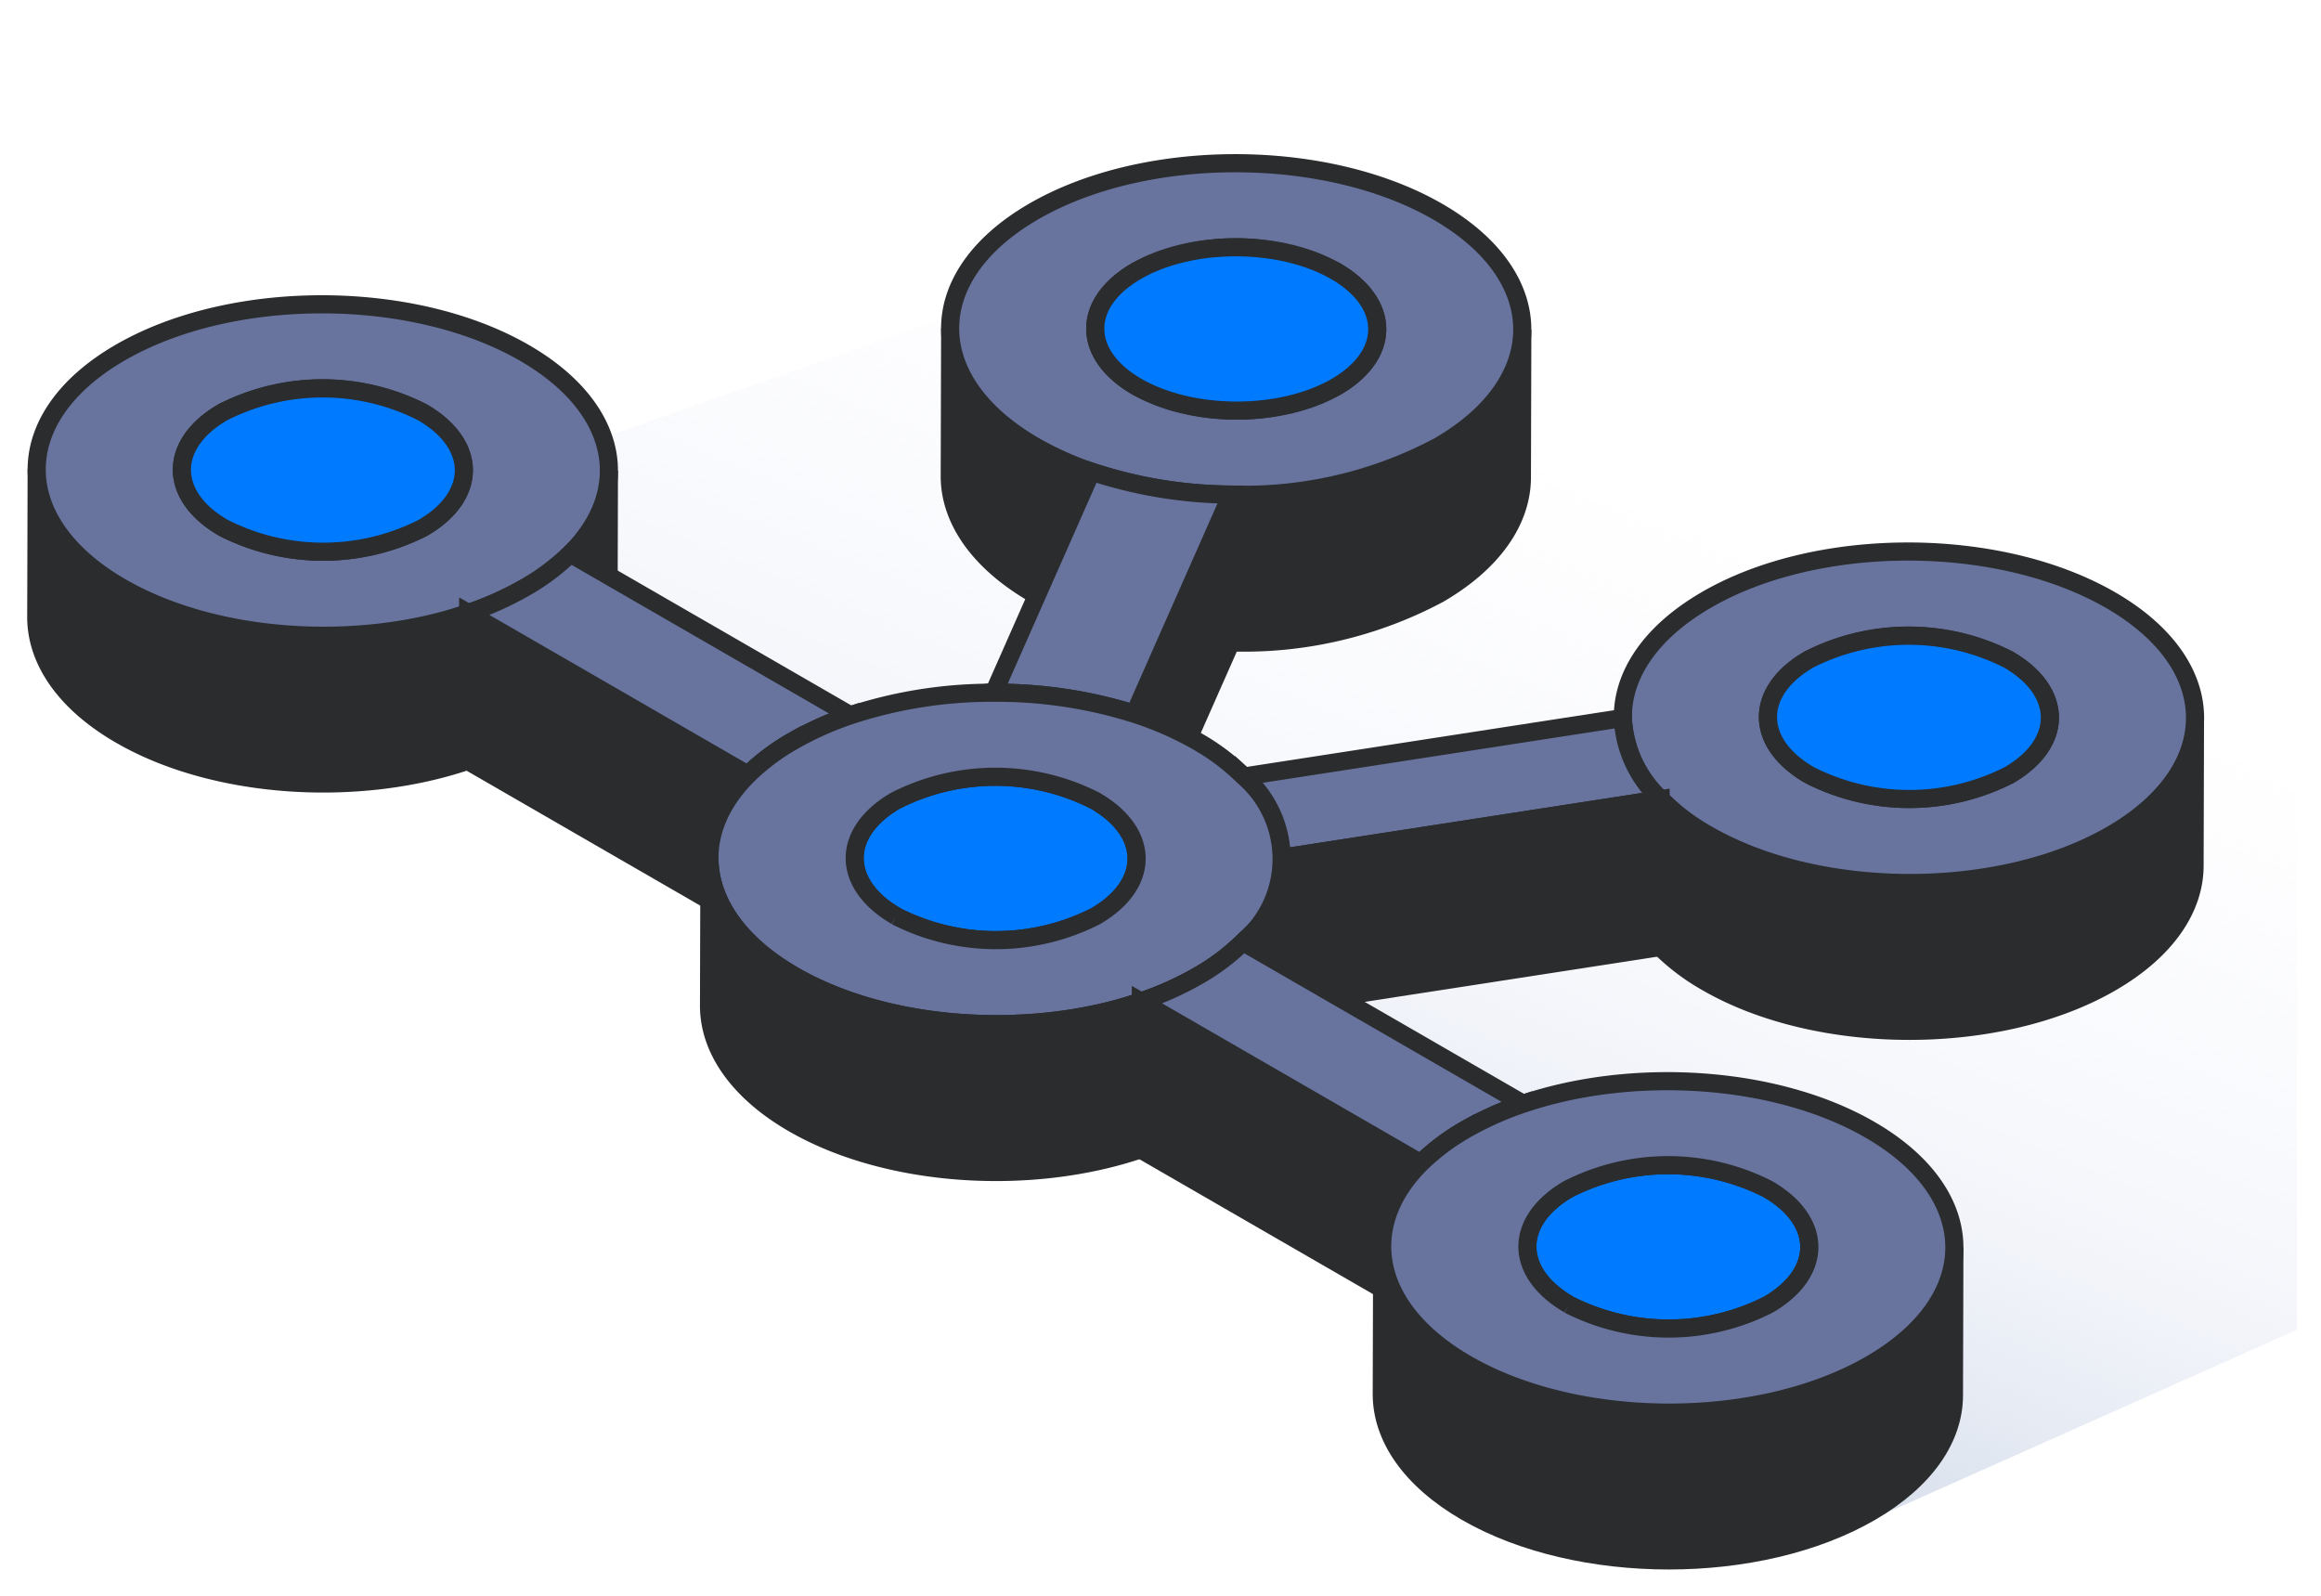 <svg id="ic_streams" xmlns="http://www.w3.org/2000/svg" xmlns:xlink="http://www.w3.org/1999/xlink" width="128" height="88" viewBox="0 0 128 88">
  <defs>
    <linearGradient id="linear-gradient" x1="0.362" y1="1" x2="0.768" y2="0.282" gradientUnits="objectBoundingBox">
      <stop offset="0" stop-color="#b3c4d6"/>
      <stop offset="0.57" stop-color="#dae0f1" stop-opacity="0.267"/>
      <stop offset="1" stop-color="#e9ebfb" stop-opacity="0"/>
    </linearGradient>
  </defs>
  <g id="kafka" transform="translate(2 9)">
    <path id="Path_56791" data-name="Path 56791" d="M8352.756,2138.083l54,21.333v41.667l-24.666,11-76.95-42.782,7-17Z" transform="translate(-8282.09 -2136.749)" fill="url(#linear-gradient)"/>
    <g id="Group_15794" data-name="Group 15794">
      <path id="Path_56748" data-name="Path 56748" d="M2419.152,2014.239l-.023,8.151a3.885,3.885,0,0,0-2.289-3.207,12.137,12.137,0,0,0-11,0,3.861,3.861,0,0,0-2.259,3.163l.023-8.152a3.86,3.86,0,0,1,2.259-3.162,12.131,12.131,0,0,1,11,0A3.883,3.883,0,0,1,2419.152,2014.239Z" transform="translate(-2345.205 -2005.078)" fill="#2a2c2e" stroke="#2a2c2e" stroke-width="1"/>
      <path id="Path_56749" data-name="Path 56749" d="M2405.879,2025.553a3.891,3.891,0,0,1-2.295-3.207l.023-8.152a3.891,3.891,0,0,0,2.3,3.207,12.128,12.128,0,0,0,11,0,3.856,3.856,0,0,0,2.254-3.162l-.023,8.151a3.856,3.856,0,0,1-2.254,3.163A12.135,12.135,0,0,1,2405.879,2025.553Z" transform="translate(-2345.205 -2005.078)" fill="#2a2c2e" stroke="#2a2c2e" stroke-width="1"/>
      <path id="Path_56750" data-name="Path 56750" d="M2427.158,2014.261l-.023,8.152c-.006,2.324-1.533,4.644-4.584,6.417a22.806,22.806,0,0,1-11.463,2.674,25.014,25.014,0,0,1-7.71-1.265,17.827,17.827,0,0,1-3.138-1.409c-3.11-1.8-4.664-4.153-4.657-6.507l.023-8.152c-.006,2.354,1.547,4.712,4.657,6.507a17.807,17.807,0,0,0,3.139,1.409,25.032,25.032,0,0,0,7.71,1.266,22.814,22.814,0,0,0,11.462-2.675C2425.625,2018.906,2427.152,2016.585,2427.158,2014.261Z" transform="translate(-2345.205 -2005.078)" fill="#2a2c2e" stroke="#2a2c2e" stroke-width="1"/>
      <path id="Path_56751" data-name="Path 56751" d="M2422.5,2007.754c6.18,3.569,6.213,9.356.072,12.924a22.814,22.814,0,0,1-11.462,2.675,25.032,25.032,0,0,1-7.71-1.266,17.807,17.807,0,0,1-3.139-1.409c-6.181-3.568-6.213-9.355-.073-12.923S2416.321,2004.186,2422.5,2007.754Zm-16.6,9.647a12.128,12.128,0,0,0,11,0c3.02-1.754,3-4.615-.035-6.369a12.131,12.131,0,0,0-11,0c-3.026,1.758-3.01,4.611.036,6.369" transform="translate(-2345.205 -2005.078)" fill="#68749e" stroke="#2a2c2e" stroke-width="1"/>
      <ellipse id="Ellipse_941" data-name="Ellipse 941" cx="4.504" cy="7.776" rx="4.504" ry="7.776" transform="matrix(0.003, -1, 1, 0.003, 58.389, 13.62)" fill="#007aff" stroke="#2a2c2e" stroke-width="1"/>
      <path id="Path_56752" data-name="Path 56752" d="M2368.786,2022.021l-.023,8.151a3.894,3.894,0,0,0-2.295-3.211,12.149,12.149,0,0,0-11,0,3.857,3.857,0,0,0-2.254,3.163l.023-8.152a3.859,3.859,0,0,1,2.254-3.163,12.146,12.146,0,0,1,11,0A3.891,3.891,0,0,1,2368.786,2022.021Z" transform="translate(-2345.205 -2005.078)" fill="#2a2c2e" stroke="#2a2c2e" stroke-width="1"/>
      <path id="Path_56753" data-name="Path 56753" d="M2353.211,2030.15v-.022l.023-8.152V2022Q2353.224,2026.075,2353.211,2030.15Z" transform="translate(-2345.205 -2005.078)" fill="#2a2c2e" stroke="#2a2c2e" stroke-width="1"/>
      <path id="Path_56754" data-name="Path 56754" d="M2376.786,2022.043l-.023,8.152a6.489,6.489,0,0,1-2.13,4.567l.023-8.152A6.488,6.488,0,0,0,2376.786,2022.043Z" transform="translate(-2345.205 -2005.078)" fill="#2a2c2e" stroke="#2a2c2e" stroke-width="1"/>
      <path id="Path_56755" data-name="Path 56755" d="M2355.5,2033.335a3.9,3.9,0,0,1-2.29-3.185q.012-4.076.023-8.152a3.9,3.9,0,0,0,2.29,3.185,12.146,12.146,0,0,0,11,0,3.864,3.864,0,0,0,2.259-3.167l-.023,8.152a3.862,3.862,0,0,1-2.259,3.166A12.146,12.146,0,0,1,2355.5,2033.335Z" transform="translate(-2345.205 -2005.078)" fill="#2a2c2e" stroke="#2a2c2e" stroke-width="1"/>
      <path id="Path_56756" data-name="Path 56756" d="M2345.205,2030.1l.023-8.152c-.006,2.354,1.547,4.712,4.657,6.507,5.206,3.006,13.1,3.48,19.133,1.428a17.626,17.626,0,0,0,3.179-1.428,12.038,12.038,0,0,0,2.459-1.85l-.023,8.152a12.108,12.108,0,0,1-2.459,1.85,17.639,17.639,0,0,1-3.179,1.427c-6.031,2.052-13.927,1.579-19.133-1.427C2346.752,2034.816,2345.2,2032.459,2345.205,2030.1Z" transform="translate(-2345.205 -2005.078)" fill="#2a2c2e" stroke="#2a2c2e" stroke-width="1"/>
      <path id="Path_56757" data-name="Path 56757" d="M2374.656,2026.61a12.038,12.038,0,0,1-2.459,1.85,17.626,17.626,0,0,1-3.179,1.428c-6.03,2.052-13.927,1.578-19.133-1.428-6.18-3.568-6.213-9.355-.073-12.924s16.132-3.568,22.312,0C2377.329,2018.541,2378.179,2023.109,2374.656,2026.61Zm-19.132-1.427a12.146,12.146,0,0,0,11,0c3.026-1.759,3.01-4.619-.036-6.377a12.146,12.146,0,0,0-11,0c-3.019,1.755-3,4.616.036,6.37" transform="translate(-2345.205 -2005.078)" fill="#68749e" stroke="#2a2c2e" stroke-width="1"/>
      <path id="Path_56758" data-name="Path 56758" d="M2366.491,2018.81c3.046,1.758,3.062,4.618.036,6.377a12.146,12.146,0,0,1-11,0c-3.039-1.754-3.055-4.615-.036-6.37A12.146,12.146,0,0,1,2366.491,2018.81Z" transform="translate(-2345.205 -2005.078)" fill="#007aff" stroke="#2a2c2e" stroke-width="1"/>
      <path id="Path_56759" data-name="Path 56759" d="M2405.743,2043.593a25.289,25.289,0,0,0-7.752-1.162l.023-8.152a25.327,25.327,0,0,1,7.753,1.162C2405.76,2037.887,2405.75,2041.147,2405.743,2043.593Z" transform="translate(-2345.205 -2005.078)" fill="#2a2c2e" stroke="#2a2c2e" stroke-width="1"/>
      <path id="Path_56760" data-name="Path 56760" d="M2411.112,2023.353l-.023,8.152-5.345,12.089.023-8.152Z" transform="translate(-2345.205 -2005.078)" fill="#2a2c2e" stroke="#2a2c2e" stroke-width="1"/>
      <path id="Path_56761" data-name="Path 56761" d="M2403.4,2022.087a25.032,25.032,0,0,0,7.71,1.266l-5.345,12.088a25.327,25.327,0,0,0-7.753-1.162Z" transform="translate(-2345.205 -2005.078)" fill="#68749e" stroke="#2a2c2e" stroke-width="1"/>
      <path id="Path_56762" data-name="Path 56762" d="M2456.253,2035.66l-.023,8.152a3.9,3.9,0,0,0-2.3-3.212,12.141,12.141,0,0,0-11,0,3.86,3.86,0,0,0-2.257,3.162l.023-8.151a3.861,3.861,0,0,1,2.257-3.163,12.149,12.149,0,0,1,11,0A3.9,3.9,0,0,1,2456.253,2035.66Z" transform="translate(-2345.205 -2005.078)" fill="#2a2c2e" stroke="#2a2c2e" stroke-width="1"/>
      <path id="Path_56763" data-name="Path 56763" d="M2456.06,2044.743q.012-4.076.024-8.151a2.73,2.73,0,0,0,.169-.932l-.023,8.152A2.726,2.726,0,0,1,2456.06,2044.743Z" transform="translate(-2345.205 -2005.078)" fill="#2a2c2e" stroke="#2a2c2e" stroke-width="1"/>
      <path id="Path_56764" data-name="Path 56764" d="M2390.077,2043.678a17.684,17.684,0,0,0-3.187,1.431l.024-8.152a17.629,17.629,0,0,1,3.186-1.431C2390.093,2037.972,2390.084,2041.232,2390.077,2043.678Z" transform="translate(-2345.205 -2005.078)" fill="#2a2c2e" stroke="#2a2c2e" stroke-width="1"/>
      <path id="Path_56765" data-name="Path 56765" d="M2456.06,2044.743a3.273,3.273,0,0,1-.388.741q.012-4.076.023-8.151a3.322,3.322,0,0,0,.389-.741q-.007,2.262-.013,4.526,0,.906-.005,1.812,0,.8,0,1.6A1.314,1.314,0,0,1,2456.06,2044.743Z" transform="translate(-2345.205 -2005.078)" fill="#2a2c2e" stroke="#2a2c2e" stroke-width="1"/>
      <path id="Path_56766" data-name="Path 56766" d="M2384.46,2038.8l-.023,8.152L2369,2038.039l.023-8.152Z" transform="translate(-2345.205 -2005.078)" fill="#2a2c2e" stroke="#2a2c2e" stroke-width="1"/>
      <path id="Path_56767" data-name="Path 56767" d="M2374.656,2026.61l15.444,8.916a17.629,17.629,0,0,0-3.186,1.431,12.017,12.017,0,0,0-2.454,1.846l-15.442-8.915a17.626,17.626,0,0,0,3.179-1.428A12.038,12.038,0,0,0,2374.656,2026.61Z" transform="translate(-2345.205 -2005.078)" fill="#68749e" stroke="#2a2c2e" stroke-width="1"/>
      <path id="Path_56768" data-name="Path 56768" d="M2386.89,2045.109a12.038,12.038,0,0,0-2.453,1.845l.023-8.151a12.017,12.017,0,0,1,2.454-1.846Z" transform="translate(-2345.205 -2005.078)" fill="#2a2c2e" stroke="#2a2c2e" stroke-width="1"/>
      <path id="Path_56769" data-name="Path 56769" d="M2442.974,2046.97a3.891,3.891,0,0,1-2.293-3.208l.023-8.151a3.89,3.89,0,0,0,2.293,3.207,12.137,12.137,0,0,0,11,0,5.207,5.207,0,0,0,1.7-1.489q-.012,4.076-.023,8.151a5.207,5.207,0,0,1-1.7,1.489A12.134,12.134,0,0,1,2442.974,2046.97Z" transform="translate(-2345.205 -2005.078)" fill="#2a2c2e" stroke="#2a2c2e" stroke-width="1"/>
      <path id="Path_56770" data-name="Path 56770" d="M2464.255,2035.678l-.023,8.151c-.006,2.324-1.535,4.644-4.586,6.418-6.14,3.568-16.125,3.571-22.311,0a12.112,12.112,0,0,1-2.574-1.945,6.519,6.519,0,0,1-2.083-4.478v-.085l.023-8.151c0,.028,0,.056,0,.085a6.513,6.513,0,0,0,2.082,4.478,12.141,12.141,0,0,0,2.574,1.944c6.186,3.572,16.171,3.568,22.311,0C2462.72,2040.322,2464.249,2038,2464.255,2035.678Z" transform="translate(-2345.205 -2005.078)" fill="#2a2c2e" stroke="#2a2c2e" stroke-width="1"/>
      <path id="Path_56771" data-name="Path 56771" d="M2459.6,2029.171c6.186,3.572,6.212,9.356.072,12.924s-16.125,3.572-22.311,0a12.141,12.141,0,0,1-2.574-1.944,6.513,6.513,0,0,1-2.082-4.478c-.031-2.352,1.5-4.708,4.583-6.5C2443.425,2025.6,2453.416,2025.6,2459.6,2029.171Zm-16.6,9.647a12.137,12.137,0,0,0,11,0c3.019-1.755,3-4.615-.042-6.374a12.149,12.149,0,0,0-11,0c-3.026,1.759-3,4.615.036,6.37" transform="translate(-2345.205 -2005.078)" fill="#68749e" stroke="#2a2c2e" stroke-width="1"/>
      <path id="Path_56772" data-name="Path 56772" d="M2453.958,2032.448c3.045,1.759,3.061,4.619.042,6.374a12.137,12.137,0,0,1-11,0c-3.04-1.755-3.062-4.611-.036-6.37A12.149,12.149,0,0,1,2453.958,2032.448Z" transform="translate(-2345.205 -2005.078)" fill="#007aff" stroke="#2a2c2e" stroke-width="1"/>
      <path id="Path_56773" data-name="Path 56773" d="M2432.7,2035.673a6.513,6.513,0,0,0,2.082,4.478l-20.9,3.229a6.512,6.512,0,0,0-2.084-4.478Z" transform="translate(-2345.205 -2005.078)" fill="#68749e" stroke="#2a2c2e" stroke-width="1"/>
      <path id="Path_56774" data-name="Path 56774" d="M2413.861,2051.531a6.515,6.515,0,0,0-2.084-4.478l.023-8.151a6.512,6.512,0,0,1,2.084,4.478C2413.877,2045.825,2413.868,2049.086,2413.861,2051.531Z" transform="translate(-2345.205 -2005.078)" fill="#2a2c2e" stroke="#2a2c2e" stroke-width="1"/>
      <path id="Path_56775" data-name="Path 56775" d="M2434.784,2040.151l-.023,8.152-20.9,3.229.023-8.151Z" transform="translate(-2345.205 -2005.078)" fill="#2a2c2e" stroke="#2a2c2e" stroke-width="1"/>
      <path id="Path_56776" data-name="Path 56776" d="M2405.884,2043.435l-.023,8.152a3.886,3.886,0,0,0-2.291-3.2,12.145,12.145,0,0,0-11,0,3.859,3.859,0,0,0-2.254,3.162l.024-8.151a3.857,3.857,0,0,1,2.254-3.163,12.143,12.143,0,0,1,11,0A3.884,3.884,0,0,1,2405.884,2043.435Z" transform="translate(-2345.205 -2005.078)" fill="#2a2c2e" stroke="#2a2c2e" stroke-width="1"/>
      <path id="Path_56777" data-name="Path 56777" d="M2413.884,2043.464l-.023,8.151a6.485,6.485,0,0,1-2.127,4.567l.023-8.152A6.485,6.485,0,0,0,2413.884,2043.464Z" transform="translate(-2345.205 -2005.078)" fill="#2a2c2e" stroke="#2a2c2e" stroke-width="1"/>
      <path id="Path_56778" data-name="Path 56778" d="M2392.6,2054.755a3.889,3.889,0,0,1-2.29-3.207l.024-8.151a3.886,3.886,0,0,0,2.289,3.207,12.137,12.137,0,0,0,11,0,3.868,3.868,0,0,0,2.262-3.169l-.023,8.152a3.865,3.865,0,0,1-2.262,3.168A12.13,12.13,0,0,1,2392.6,2054.755Z" transform="translate(-2345.205 -2005.078)" fill="#2a2c2e" stroke="#2a2c2e" stroke-width="1"/>
      <path id="Path_56779" data-name="Path 56779" d="M2403.593,2040.23c3.045,1.758,3.055,4.615.029,6.374a12.137,12.137,0,0,1-11,0c-3.039-1.755-3.055-4.615-.035-6.37A12.143,12.143,0,0,1,2403.593,2040.23Z" transform="translate(-2345.205 -2005.078)" fill="#007aff" stroke="#2a2c2e" stroke-width="1"/>
      <path id="Path_56780" data-name="Path 56780" d="M2411.757,2048.03a12.057,12.057,0,0,1-2.459,1.851,17.668,17.668,0,0,1-3.178,1.427c-6.033,2.051-13.933,1.576-19.134-1.427s-6.048-7.577-2.526-11.078a12.017,12.017,0,0,1,2.454-1.846,17.629,17.629,0,0,1,3.186-1.431,25.011,25.011,0,0,1,7.914-1.247,25.327,25.327,0,0,1,7.753,1.162,18.154,18.154,0,0,1,3.459,1.516,12.147,12.147,0,0,1,2.574,1.945,6,6,0,0,1-.043,9.128Zm-19.132-1.426a12.137,12.137,0,0,0,11,0c3.026-1.759,3.016-4.616-.029-6.374a12.143,12.143,0,0,0-11,0c-3.02,1.754-3,4.615.035,6.37" transform="translate(-2345.205 -2005.078)" fill="#68749e" stroke="#2a2c2e" stroke-width="1"/>
      <path id="Path_56781" data-name="Path 56781" d="M2382.307,2051.525l.023-8.151c-.007,2.354,1.546,4.711,4.656,6.507,5.2,3,13.1,3.478,19.134,1.427a17.668,17.668,0,0,0,3.178-1.427,12.057,12.057,0,0,0,2.459-1.851l-.023,8.152a12.058,12.058,0,0,1-2.459,1.85,17.635,17.635,0,0,1-3.179,1.428c-6.032,2.051-13.932,1.575-19.133-1.428C2383.853,2056.237,2382.3,2053.879,2382.307,2051.525Z" transform="translate(-2345.205 -2005.078)" fill="#2a2c2e" stroke="#2a2c2e" stroke-width="1"/>
      <path id="Path_56782" data-name="Path 56782" d="M2427.178,2065.1a17.653,17.653,0,0,0-3.186,1.431q.011-4.076.023-8.152a17.65,17.65,0,0,1,3.186-1.43C2427.194,2059.392,2427.185,2062.653,2427.178,2065.1Z" transform="translate(-2345.205 -2005.078)" fill="#2a2c2e" stroke="#2a2c2e" stroke-width="1"/>
      <path id="Path_56783" data-name="Path 56783" d="M2421.561,2060.223l-.023,8.152-15.441-8.915.023-8.152Z" transform="translate(-2345.205 -2005.078)" fill="#2a2c2e" stroke="#2a2c2e" stroke-width="1"/>
      <path id="Path_56784" data-name="Path 56784" d="M2427.2,2056.947a17.65,17.65,0,0,0-3.186,1.43,12.093,12.093,0,0,0-2.454,1.846l-15.441-8.915a17.668,17.668,0,0,0,3.178-1.427,12.057,12.057,0,0,0,2.459-1.851Z" transform="translate(-2345.205 -2005.078)" fill="#68749e" stroke="#2a2c2e" stroke-width="1"/>
      <path id="Path_56785" data-name="Path 56785" d="M2423.992,2066.529a12.042,12.042,0,0,0-2.454,1.846l.023-8.152a12.093,12.093,0,0,1,2.454-1.846Q2424,2062.454,2423.992,2066.529Z" transform="translate(-2345.205 -2005.078)" fill="#2a2c2e" stroke="#2a2c2e" stroke-width="1"/>
      <path id="Path_56786" data-name="Path 56786" d="M2442.983,2064.856l-.023,8.152a3.888,3.888,0,0,0-2.289-3.206,12.134,12.134,0,0,0-11,0,3.862,3.862,0,0,0-2.257,3.163l.023-8.152a3.861,3.861,0,0,1,2.257-3.163,12.138,12.138,0,0,1,11,0A3.888,3.888,0,0,1,2442.983,2064.856Z" transform="translate(-2345.205 -2005.078)" fill="#2a2c2e" stroke="#2a2c2e" stroke-width="1"/>
      <path id="Path_56787" data-name="Path 56787" d="M2429.7,2076.176a3.892,3.892,0,0,1-2.292-3.207l.023-8.152a3.888,3.888,0,0,0,2.293,3.207,12.143,12.143,0,0,0,11,0,3.864,3.864,0,0,0,2.26-3.168l-.023,8.152a3.867,3.867,0,0,1-2.26,3.168A12.15,12.15,0,0,1,2429.7,2076.176Z" transform="translate(-2345.205 -2005.078)" fill="#2a2c2e" stroke="#2a2c2e" stroke-width="1"/>
      <path id="Path_56788" data-name="Path 56788" d="M2440.694,2061.65c3.039,1.755,3.055,4.615.029,6.374a12.143,12.143,0,0,1-11,0c-3.046-1.758-3.055-4.615-.036-6.37A12.138,12.138,0,0,1,2440.694,2061.65Z" transform="translate(-2345.205 -2005.078)" fill="#007aff" stroke="#2a2c2e" stroke-width="1"/>
      <path id="Path_56789" data-name="Path 56789" d="M2450.986,2064.884l-.024,8.152c-.006,2.323-1.533,4.642-4.586,6.417-6.14,3.568-16.131,3.568-22.312,0-3.11-1.8-4.663-4.153-4.656-6.507l.023-8.152c-.007,2.354,1.546,4.711,4.656,6.507,6.181,3.568,16.172,3.568,22.312,0C2449.452,2069.527,2450.979,2067.207,2450.986,2064.884Z" transform="translate(-2345.205 -2005.078)" fill="#2a2c2e" stroke="#2a2c2e" stroke-width="1"/>
      <path id="Path_56790" data-name="Path 56790" d="M2446.327,2058.377c6.18,3.568,6.219,9.352.072,12.924s-16.131,3.568-22.312,0c-5.2-3-6.048-7.577-2.526-11.078a12.093,12.093,0,0,1,2.454-1.846,17.65,17.65,0,0,1,3.186-1.43C2433.235,2054.9,2441.127,2055.375,2446.327,2058.377Zm-16.6,9.647a12.143,12.143,0,0,0,11,0c3.026-1.759,3.01-4.619-.029-6.374a12.138,12.138,0,0,0-11,0c-3.019,1.755-3.01,4.612.036,6.37" transform="translate(-2345.205 -2005.078)" fill="#68749e" stroke="#2a2c2e" stroke-width="1"/>
    </g>
  </g>
  <rect id="Rectangle_4682" data-name="Rectangle 4682" width="128" height="88" fill="none"/>
</svg>
